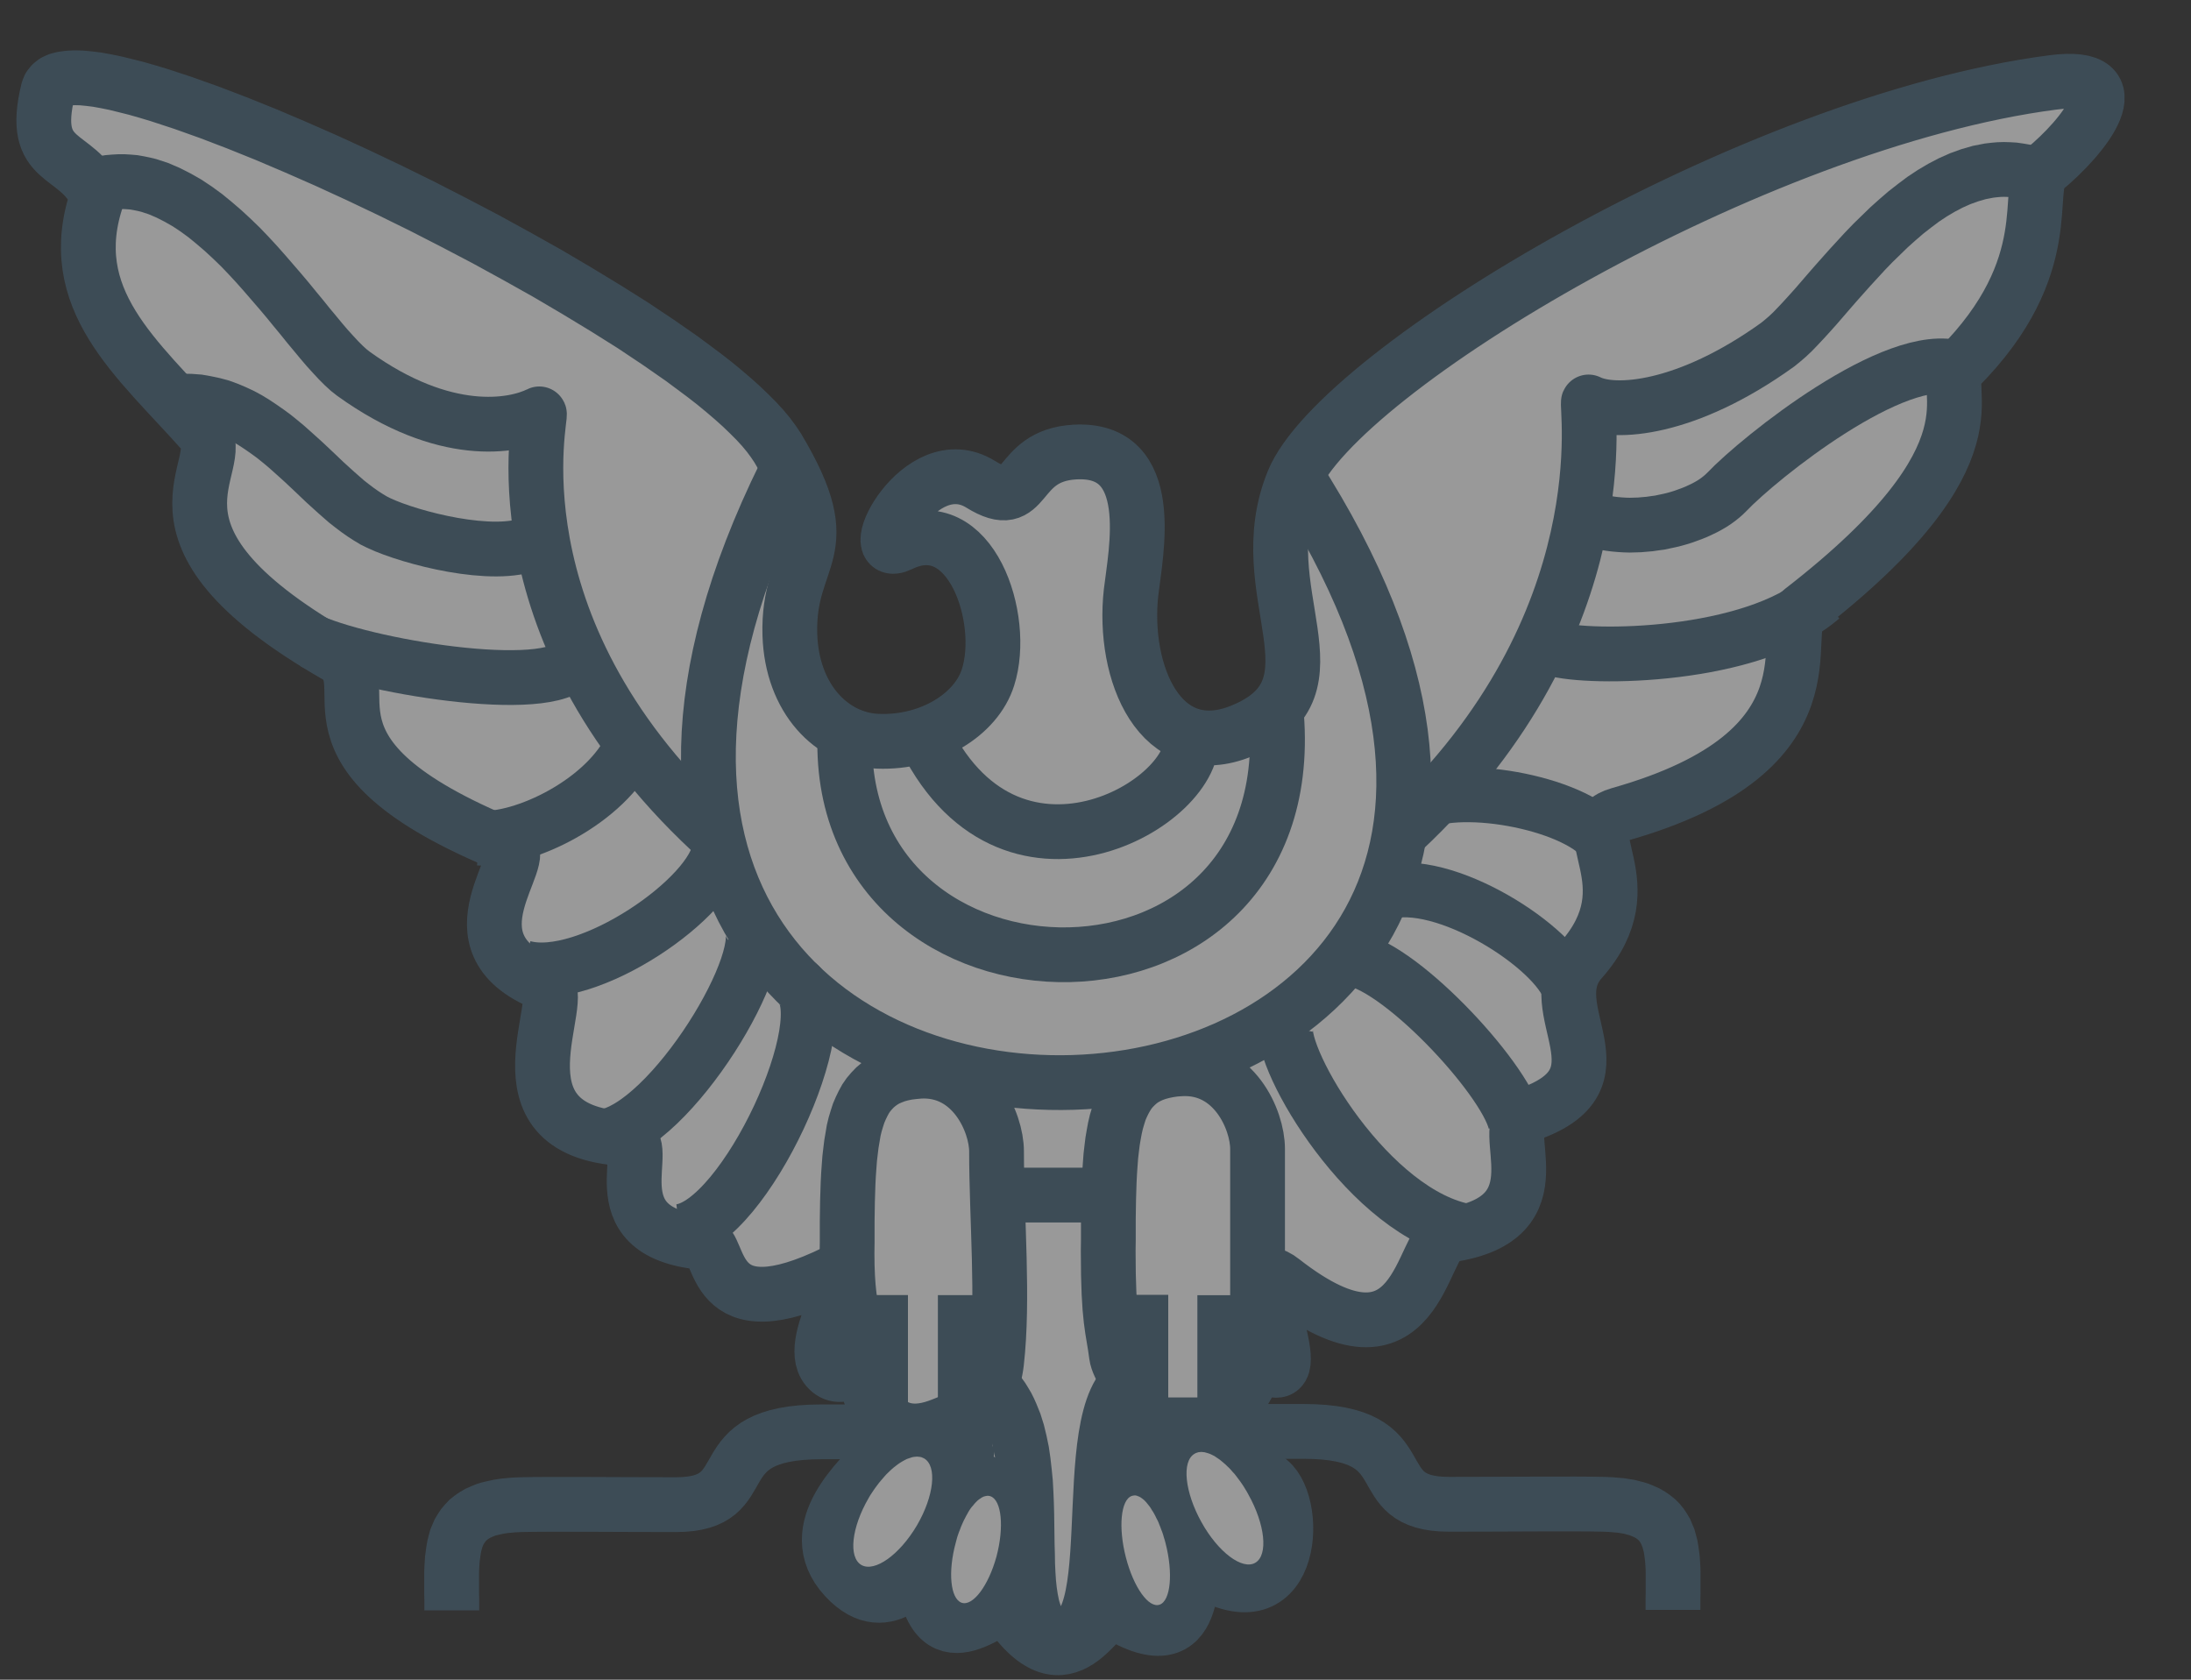 <svg width="30" height="23" viewBox="0 0 30 23" fill="none" xmlns="http://www.w3.org/2000/svg">
<rect x="0" y="0" width="30" height="23" fill="#333333" stroke="none"/>
<g opacity="0.5">
<path d="M0.659 1.233L0.677 1.189L0.707 1.151L0.747 1.119L0.8 1.095L0.864 1.079L0.938 1.069L1.022 1.065L1.116 1.067L1.219 1.077L1.331 1.091L1.453 1.113L1.58 1.139L1.718 1.173L1.862 1.209L2.013 1.252L2.173 1.3L2.508 1.41L2.867 1.538L3.246 1.683L3.643 1.843L4.052 2.017L4.473 2.202L4.904 2.4L5.339 2.607L5.776 2.822L6.213 3.046L6.646 3.273L7.073 3.507L7.492 3.742L7.896 3.98L8.287 4.217L8.661 4.452L9.012 4.686L9.341 4.915L9.642 5.139L9.782 5.248L9.913 5.356L10.037 5.462L10.153 5.566L10.258 5.667L10.356 5.765L10.444 5.861L10.522 5.955L10.588 6.044L10.646 6.13C11.527 7.6 10.781 7.561 10.815 8.692C10.843 9.569 11.392 10.128 12.022 10.15C12.74 10.178 13.369 9.781 13.528 9.276C13.786 8.474 13.289 6.984 12.329 7.453C11.797 7.712 12.595 6.116 13.427 6.631C14.101 7.048 13.867 6.24 14.715 6.19C15.86 6.124 15.549 7.572 15.487 8.111C15.364 9.208 15.886 10.471 17.009 10.006C18.456 9.408 17.085 8.107 17.708 6.589C18.332 5.069 24.004 1.663 28.107 1.129C29.253 0.979 28.53 1.877 27.982 2.326C27.702 2.555 28.219 3.634 26.811 5.043C26.535 5.318 27.495 6.174 24.668 8.362C24.317 8.634 25.263 10.28 22.17 11.153C21.482 11.347 22.585 12.093 21.648 13.148C21.049 13.821 22.358 14.78 20.9 15.267C20.451 15.417 21.424 16.689 19.828 16.913C19.449 16.967 19.449 19.016 17.558 17.537C16.983 17.088 17.905 18.878 17.434 18.758C16.962 18.639 16.81 18.435 16.81 18.435C16.81 18.435 16.64 19.668 17.383 20.28C17.807 20.63 17.706 22.333 16.385 21.451C16.237 21.352 16.511 22.848 15.264 22.076C15.074 21.958 14.617 23.263 13.792 22.026C13.692 21.876 12.81 22.89 12.646 21.577C12.62 21.378 12.172 22.249 11.573 21.601C10.951 20.927 11.842 20.195 11.984 20.007C12.395 19.456 11.866 18.982 12.048 18.559C12.471 17.561 11.723 19.207 11.324 18.734C10.999 18.347 11.922 17.178 11.45 17.412C9.678 18.285 9.901 17.039 9.628 17.013C8.096 16.875 9.004 15.616 8.557 15.592C6.638 15.486 7.833 13.621 7.46 13.472C6.039 12.903 7.308 11.726 6.959 11.582C3.839 10.312 5.277 9.362 4.595 8.971C1.656 7.281 3.186 6.376 2.777 5.915C1.882 4.907 0.846 4.097 1.335 2.689C1.05 2.052 0.401 2.284 0.659 1.233Z" fill="white"/>
<path d="M0.659 1.233L0.677 1.189L0.707 1.151L0.747 1.119L0.8 1.095L0.864 1.079L0.938 1.069L1.022 1.065L1.116 1.067L1.219 1.077L1.331 1.091L1.453 1.113L1.58 1.139L1.718 1.173L1.862 1.209L2.013 1.252L2.173 1.3L2.508 1.41L2.867 1.538L3.246 1.683L3.643 1.843L4.052 2.017L4.473 2.202L4.904 2.4L5.339 2.607L5.776 2.822L6.213 3.046L6.646 3.273L7.073 3.507L7.492 3.742L7.896 3.98L8.287 4.217L8.661 4.452L9.012 4.686L9.341 4.915L9.642 5.139L9.782 5.248L9.913 5.356L10.037 5.462L10.153 5.566L10.258 5.667L10.356 5.765L10.444 5.861L10.522 5.955L10.588 6.044L10.646 6.13C11.527 7.6 10.781 7.561 10.815 8.692C10.843 9.569 11.392 10.128 12.022 10.15C12.74 10.178 13.369 9.781 13.528 9.276C13.786 8.474 13.289 6.984 12.329 7.453C11.797 7.712 12.595 6.116 13.427 6.631C14.101 7.048 13.867 6.24 14.715 6.19C15.86 6.124 15.549 7.572 15.487 8.111C15.364 9.208 15.886 10.471 17.009 10.006C18.456 9.408 17.085 8.107 17.708 6.589C18.332 5.069 24.004 1.663 28.107 1.129C29.253 0.979 28.53 1.877 27.982 2.326C27.702 2.555 28.219 3.634 26.811 5.043C26.535 5.318 27.495 6.174 24.668 8.362C24.317 8.634 25.263 10.28 22.17 11.153C21.482 11.347 22.585 12.093 21.648 13.148C21.049 13.821 22.358 14.78 20.9 15.267C20.451 15.417 21.424 16.689 19.828 16.913C19.449 16.967 19.449 19.016 17.558 17.537C16.983 17.088 17.905 18.878 17.434 18.758C16.962 18.639 16.81 18.435 16.81 18.435C16.81 18.435 16.64 19.668 17.383 20.28C17.807 20.63 17.706 22.333 16.385 21.451C16.237 21.352 16.511 22.848 15.264 22.076C15.074 21.958 14.617 23.263 13.792 22.026C13.692 21.876 12.81 22.89 12.646 21.577C12.62 21.378 12.172 22.249 11.573 21.601C10.951 20.927 11.842 20.195 11.984 20.007C12.395 19.456 11.866 18.982 12.048 18.559C12.471 17.561 11.723 19.207 11.324 18.734C10.999 18.347 11.922 17.178 11.45 17.412C9.678 18.285 9.901 17.039 9.628 17.013C8.096 16.875 9.004 15.616 8.557 15.592C6.638 15.486 7.833 13.621 7.46 13.472C6.039 12.903 7.308 11.726 6.959 11.582C3.839 10.312 5.277 9.362 4.595 8.971C1.656 7.281 3.186 6.376 2.777 5.915C1.882 4.907 0.846 4.097 1.335 2.689C1.05 2.052 0.401 2.284 0.659 1.233Z" stroke="#48667A" stroke-width="0.75" stroke-miterlimit="10.433" stroke-linejoin="round"/>
<path d="M11.572 9.981C11.348 14.12 18.032 14.22 17.457 9.582" stroke="#48667A" stroke-width="0.75" stroke-miterlimit="10.433"/>
<path d="M12.619 10.006C13.79 12.55 16.459 10.978 16.31 10.056" stroke="#48667A" stroke-width="0.75" stroke-miterlimit="10.433"/>
<path d="M10.751 6.489C5.065 18.01 24.616 17.188 17.733 6.489" stroke="#48667A" stroke-width="0.75" stroke-miterlimit="10.433"/>
<path d="M13.844 16.364H15.089" stroke="#48667A" stroke-width="0.75" stroke-miterlimit="10.433"/>
<path d="M13.568 18.958L13.612 19.002L13.652 19.047L13.69 19.095L13.726 19.145L13.758 19.197L13.79 19.251L13.818 19.307L13.844 19.365L13.892 19.484L13.931 19.608L13.963 19.74L13.991 19.875L14.011 20.013L14.027 20.155L14.041 20.296L14.049 20.442L14.055 20.586L14.059 20.731L14.063 21.015L14.065 21.154L14.069 21.29L14.071 21.421L14.077 21.547L14.085 21.669L14.097 21.782L14.113 21.888L14.133 21.988L14.145 22.034L14.159 22.078L14.173 22.12L14.189 22.16L14.209 22.195L14.229 22.229L14.249 22.259L14.273 22.289L14.299 22.313L14.326 22.335L14.356 22.355L14.388 22.371L14.422 22.383L14.46 22.393L14.498 22.397L14.542 22.399C15.464 22.399 14.616 18.858 15.713 18.834" stroke="#48667A" stroke-width="0.75" stroke-miterlimit="10.433"/>
<path d="M12.42 21.677C13.208 21.282 13.192 19.955 13.268 19.706" stroke="#48667A" stroke-width="0.75" stroke-miterlimit="10.433"/>
<path d="M16.67 21.643C15.882 21.248 15.898 19.921 15.822 19.672" stroke="#48667A" stroke-width="0.75" stroke-miterlimit="10.433"/>
<path d="M9.303 16.863C10.2 16.763 11.497 13.921 10.925 13.472" stroke="#48667A" stroke-width="0.75" stroke-miterlimit="10.433"/>
<path d="M8.258 15.566C9.183 15.442 10.626 13.049 10.253 12.623" stroke="#48667A" stroke-width="0.75" stroke-miterlimit="10.433"/>
<path d="M7.16 13.248C8.032 13.497 9.801 12.274 9.853 11.602" stroke="#48667A" stroke-width="0.75" stroke-miterlimit="10.433"/>
<path d="M1.35 2.525L1.419 2.509L1.489 2.497L1.559 2.491L1.629 2.487H1.697L1.765 2.491L1.834 2.497L1.902 2.509L1.97 2.523L2.036 2.539L2.17 2.583L2.301 2.639L2.431 2.705L2.561 2.779L2.686 2.862L2.812 2.954L2.934 3.054L3.055 3.158L3.173 3.267L3.291 3.381L3.404 3.499L3.516 3.62L3.624 3.742L3.835 3.986L3.937 4.107L4.035 4.227L4.131 4.343L4.222 4.456L4.312 4.564L4.398 4.668L4.48 4.764L4.559 4.851L4.635 4.933L4.707 5.005L4.775 5.067L4.841 5.119C6.088 6.016 7.031 5.843 7.384 5.667C7.434 5.641 6.686 8.534 9.728 11.377" stroke="#48667A" stroke-width="0.75" stroke-miterlimit="10.433"/>
<path d="M27.785 2.362L27.716 2.348L27.646 2.336L27.576 2.326L27.508 2.322L27.438 2.32L27.37 2.322L27.303 2.328L27.235 2.336L27.101 2.362L26.97 2.4L26.84 2.447L26.71 2.505L26.584 2.571L26.459 2.645L26.335 2.727L26.215 2.817L26.096 2.91L25.98 3.01L25.866 3.112L25.755 3.22L25.645 3.327L25.537 3.439L25.332 3.662L25.232 3.774L25.136 3.882L25.042 3.99L24.953 4.093L24.865 4.195L24.779 4.291L24.697 4.381L24.619 4.464L24.546 4.54L24.474 4.608L24.404 4.668L24.34 4.72C23.093 5.617 22.104 5.681 21.751 5.504C21.701 5.48 22.245 8.534 19.203 11.377" stroke="#48667A" stroke-width="0.75" stroke-miterlimit="10.433"/>
<path d="M2.496 5.492L2.608 5.494L2.716 5.502L2.819 5.52L2.923 5.542L3.023 5.569L3.121 5.605L3.216 5.645L3.31 5.689L3.402 5.739L3.49 5.793L3.577 5.851L3.663 5.911L3.749 5.974L3.831 6.04L3.913 6.108L3.992 6.178L4.15 6.32L4.302 6.463L4.451 6.605L4.601 6.741L4.675 6.806L4.746 6.868L4.82 6.926L4.894 6.982L4.968 7.034L5.042 7.082L5.115 7.126L5.189 7.163C5.624 7.367 6.761 7.662 7.284 7.437" stroke="#48667A" stroke-width="0.75" stroke-miterlimit="10.433"/>
<path d="M4.268 8.783C5.139 9.158 7.707 9.557 7.882 9.009" stroke="#48667A" stroke-width="0.75" stroke-miterlimit="10.433"/>
<path d="M6.561 11.476C7.161 11.522 8.304 10.978 8.655 10.206" stroke="#48667A" stroke-width="0.75" stroke-miterlimit="10.433"/>
<path d="M17.607 14.046C17.507 14.495 18.754 16.639 20.101 16.863" stroke="#48667A" stroke-width="0.75" stroke-miterlimit="10.433"/>
<path d="M18.455 13.123C19.103 13.149 20.6 14.748 20.749 15.367" stroke="#48667A" stroke-width="0.75" stroke-miterlimit="10.433"/>
<path d="M18.953 12.225C19.751 11.975 21.323 12.973 21.497 13.571" stroke="#48667A" stroke-width="0.75" stroke-miterlimit="10.433"/>
<path d="M19.477 10.978C20.151 10.705 21.771 11.054 22.022 11.602" stroke="#48667A" stroke-width="0.75" stroke-miterlimit="10.433"/>
<path d="M21.271 8.883C21.77 9.033 23.991 9.009 24.938 8.185" stroke="#48667A" stroke-width="0.75" stroke-miterlimit="10.433"/>
<path d="M21.746 7.088L21.804 7.11L21.862 7.13L21.924 7.146L21.985 7.16L22.049 7.171L22.113 7.179L22.181 7.185L22.247 7.189L22.315 7.191L22.383 7.189L22.45 7.187L22.518 7.181L22.588 7.175L22.656 7.165L22.724 7.156L22.79 7.142L22.857 7.128L22.923 7.112L22.987 7.094L23.051 7.074L23.111 7.052L23.171 7.03L23.23 7.006L23.286 6.98L23.34 6.954L23.392 6.926L23.44 6.898L23.486 6.868L23.53 6.836L23.57 6.804L23.607 6.772L23.641 6.739C24.09 6.266 25.959 4.77 26.809 5.043" stroke="#48667A" stroke-width="0.75" stroke-miterlimit="10.433"/>
<path d="M16.171 14.635L16.084 14.641L16.002 14.653L15.924 14.669L15.85 14.689L15.782 14.713L15.719 14.742L15.661 14.774L15.607 14.812L15.557 14.856L15.511 14.902L15.467 14.954L15.429 15.012L15.395 15.072L15.363 15.137L15.333 15.207L15.309 15.283L15.286 15.361L15.266 15.447L15.25 15.534L15.234 15.628L15.222 15.726L15.21 15.83L15.202 15.937L15.194 16.051L15.188 16.169L15.184 16.291L15.18 16.418L15.178 16.55L15.176 16.688V16.829V16.977L15.174 17.128C15.174 18.102 15.24 18.186 15.287 18.559C15.331 18.88 15.998 19.572 16.421 19.496C16.846 19.423 17.219 18.948 17.219 18.399C17.219 17.428 17.219 16.654 17.219 15.732C17.219 15.331 16.895 14.597 16.171 14.635Z" fill="white"/>
<path d="M16.171 14.635L16.084 14.641L16.002 14.653L15.924 14.669L15.85 14.689L15.782 14.713L15.719 14.742L15.661 14.774L15.607 14.812L15.557 14.856L15.511 14.902L15.467 14.954L15.429 15.012L15.395 15.072L15.363 15.137L15.333 15.207L15.309 15.283L15.286 15.361L15.266 15.447L15.25 15.534L15.234 15.628L15.222 15.726L15.21 15.83L15.202 15.937L15.194 16.051L15.188 16.169L15.184 16.291L15.18 16.418L15.178 16.55L15.176 16.688V16.829V16.977L15.174 17.128C15.174 18.102 15.24 18.186 15.287 18.559C15.331 18.88 15.998 19.572 16.421 19.496C16.846 19.423 17.219 18.948 17.219 18.399C17.219 17.428 17.219 16.654 17.219 15.732C17.219 15.331 16.895 14.597 16.171 14.635Z" stroke="#48667A" stroke-width="0.75" stroke-miterlimit="10.433"/>
<path d="M12.595 14.668L12.507 14.676L12.426 14.686L12.348 14.702L12.274 14.722L12.206 14.748L12.142 14.776L12.084 14.81L12.031 14.848L11.981 14.89L11.935 14.938L11.891 14.99L11.853 15.045L11.819 15.107L11.787 15.173L11.757 15.243L11.733 15.317L11.709 15.397L11.689 15.48L11.674 15.57L11.658 15.664L11.646 15.762L11.634 15.865L11.626 15.973L11.618 16.085L11.612 16.203L11.608 16.326L11.604 16.452L11.602 16.586L11.6 16.721V16.863V17.011L11.598 17.162C11.598 18.136 11.781 18.162 11.797 18.485C11.823 18.958 12.009 19.835 12.847 19.532C13.249 19.384 13.581 19.205 13.645 18.658C13.744 17.787 13.645 16.689 13.645 15.766C13.645 15.367 13.319 14.63 12.595 14.668Z" fill="white"/>
<path d="M12.595 14.668L12.507 14.676L12.426 14.686L12.348 14.702L12.274 14.722L12.206 14.748L12.142 14.776L12.084 14.81L12.031 14.848L11.981 14.89L11.935 14.938L11.891 14.99L11.853 15.045L11.819 15.107L11.787 15.173L11.757 15.243L11.733 15.317L11.709 15.397L11.689 15.48L11.674 15.57L11.658 15.664L11.646 15.762L11.634 15.865L11.626 15.973L11.618 16.085L11.612 16.203L11.608 16.326L11.604 16.452L11.602 16.586L11.6 16.721V16.863V17.011L11.598 17.162C11.598 18.136 11.781 18.162 11.797 18.485C11.823 18.958 12.009 19.835 12.847 19.532C13.249 19.384 13.581 19.205 13.645 18.658C13.744 17.787 13.645 16.689 13.645 15.766C13.645 15.367 13.319 14.63 12.595 14.668Z" stroke="#48667A" stroke-width="0.75" stroke-miterlimit="10.433"/>
<path d="M6.186 22.05V21.972V21.894L6.184 21.82V21.747V21.675V21.605V21.537L6.186 21.471L6.19 21.407L6.194 21.346L6.202 21.286L6.21 21.228L6.22 21.172L6.233 21.12L6.247 21.068L6.267 21.02L6.287 20.974L6.313 20.931L6.341 20.889L6.373 20.851L6.409 20.813L6.429 20.797L6.449 20.781L6.471 20.765L6.495 20.749L6.519 20.735L6.543 20.721L6.571 20.709L6.597 20.697L6.626 20.685L6.656 20.673L6.688 20.663L6.722 20.655L6.756 20.647L6.792 20.639L6.83 20.631L6.868 20.625L6.908 20.619L6.95 20.615L6.994 20.611L7.037 20.607L7.085 20.605L7.133 20.603C7.534 20.593 8.454 20.603 9.254 20.603C10.425 20.603 9.601 19.606 11.249 19.606C12.47 19.606 12.568 19.606 13.591 19.606" stroke="#48667A" stroke-width="0.75" stroke-miterlimit="10.433"/>
<path d="M22.907 22.044V21.966V21.888L22.909 21.814V21.741V21.669V21.599V21.531L22.907 21.465L22.903 21.401L22.899 21.34L22.891 21.28L22.883 21.222L22.873 21.166L22.859 21.114L22.845 21.062L22.825 21.015L22.805 20.967L22.78 20.925L22.752 20.883L22.72 20.843L22.684 20.807L22.664 20.791L22.644 20.775L22.622 20.759L22.598 20.743L22.574 20.729L22.55 20.715L22.522 20.703L22.496 20.691L22.466 20.679L22.436 20.667L22.404 20.657L22.371 20.649L22.337 20.64L22.301 20.631L22.263 20.625L22.225 20.619L22.185 20.613L22.143 20.61L22.099 20.606L22.055 20.602L22.008 20.6L21.96 20.598C21.561 20.588 20.639 20.598 19.841 20.598C18.668 20.598 19.492 19.6 17.846 19.6C16.623 19.6 16.525 19.6 15.502 19.6" stroke="#48667A" stroke-width="0.75" stroke-miterlimit="10.433"/>
<path d="M15.685 17.378H16.689V19.135H15.685V17.378Z" fill="white"/>
<path d="M12.102 17.367H13.103V19.123H12.102V17.367Z" fill="white"/>
<path d="M15.746 17.73V19.875" stroke="#48667A" stroke-width="0.5" stroke-miterlimit="10.433"/>
<path d="M16.645 17.735V19.877" stroke="#48667A" stroke-width="0.5" stroke-miterlimit="10.433"/>
<path d="M12.182 17.733V19.756" stroke="#48667A" stroke-width="0.5" stroke-miterlimit="10.433"/>
<path d="M13.092 17.734V19.879" stroke="#48667A" stroke-width="0.5" stroke-miterlimit="10.433"/>
<path d="M12.048 19.681L13.319 19.781L14.017 20.18L14.191 21.651L13.492 22.249L12.67 22.125L12.321 21.876L11.823 21.976L11.25 21.228L11.623 20.33L12.048 19.681Z" fill="#48667A"/>
<path d="M15.239 22.05L16.161 22.25L16.436 21.651L17.234 21.801L17.857 21.102L17.458 20.181L16.584 19.606L16.011 19.456L15.114 19.506C15.114 19.506 14.914 19.905 14.914 20.005C14.914 20.105 14.94 21.328 14.94 21.328L15.239 22.05Z" fill="#48667A"/>
<path d="M11.894 20.512L11.916 20.474L11.94 20.438L11.964 20.402L11.988 20.368L12.012 20.336L12.036 20.304L12.062 20.273L12.088 20.243L12.112 20.215L12.137 20.187L12.164 20.161L12.189 20.137L12.215 20.113L12.241 20.091L12.267 20.071L12.293 20.051L12.319 20.033L12.345 20.017L12.369 20.003L12.395 19.989L12.419 19.977L12.443 19.969L12.467 19.961L12.491 19.953L12.513 19.949L12.534 19.947L12.556 19.945L12.576 19.947L12.596 19.949L12.616 19.953L12.634 19.961L12.652 19.969C12.834 20.073 12.79 20.484 12.555 20.887C12.317 21.29 11.978 21.531 11.796 21.43C11.613 21.326 11.659 20.915 11.894 20.512Z" fill="white"/>
<path d="M17.091 20.46L17.07 20.422L17.048 20.386L17.026 20.35L17.002 20.314L16.978 20.28L16.954 20.248L16.93 20.216L16.906 20.185L16.88 20.157L16.856 20.129L16.83 20.101L16.804 20.077L16.78 20.053L16.754 20.031L16.728 20.009L16.704 19.989L16.678 19.971L16.654 19.955L16.631 19.939L16.607 19.927L16.583 19.915L16.559 19.905L16.535 19.897L16.513 19.891L16.491 19.885L16.469 19.883L16.449 19.881L16.429 19.883L16.409 19.885L16.391 19.891L16.373 19.897L16.355 19.907C16.178 20.011 16.222 20.432 16.451 20.843C16.68 21.256 17.012 21.503 17.189 21.398C17.367 21.292 17.323 20.873 17.091 20.46Z" fill="white"/>
<path d="M13.087 21.122L13.097 21.084L13.107 21.047L13.119 21.011L13.131 20.977L13.145 20.943L13.157 20.909L13.171 20.877L13.185 20.845L13.199 20.815L13.215 20.785L13.229 20.757L13.245 20.729L13.259 20.703L13.274 20.679L13.29 20.655L13.306 20.634L13.324 20.614L13.34 20.594L13.356 20.576L13.372 20.56L13.388 20.544L13.406 20.53L13.422 20.52L13.438 20.508L13.454 20.5L13.47 20.492L13.486 20.488L13.502 20.484L13.518 20.482H13.532L13.548 20.484L13.562 20.488C13.715 20.542 13.751 20.911 13.644 21.314C13.534 21.715 13.32 21.998 13.167 21.946C13.013 21.892 12.977 21.523 13.087 21.122Z" fill="white"/>
<path d="M15.959 21.13L15.949 21.092L15.937 21.054L15.927 21.018L15.915 20.982L15.901 20.946L15.889 20.913L15.875 20.879L15.863 20.847L15.849 20.817L15.833 20.787L15.819 20.757L15.805 20.731L15.789 20.703L15.773 20.679L15.759 20.655L15.743 20.631L15.727 20.611L15.711 20.591L15.695 20.571L15.68 20.555L15.664 20.539L15.648 20.526L15.632 20.514L15.616 20.503L15.6 20.494L15.584 20.488L15.57 20.482L15.554 20.478L15.54 20.476L15.524 20.478L15.51 20.48L15.496 20.484C15.346 20.537 15.31 20.915 15.416 21.325C15.522 21.736 15.729 22.026 15.879 21.972C16.029 21.918 16.065 21.541 15.959 21.13Z" fill="white"/>
</g>
</svg>
